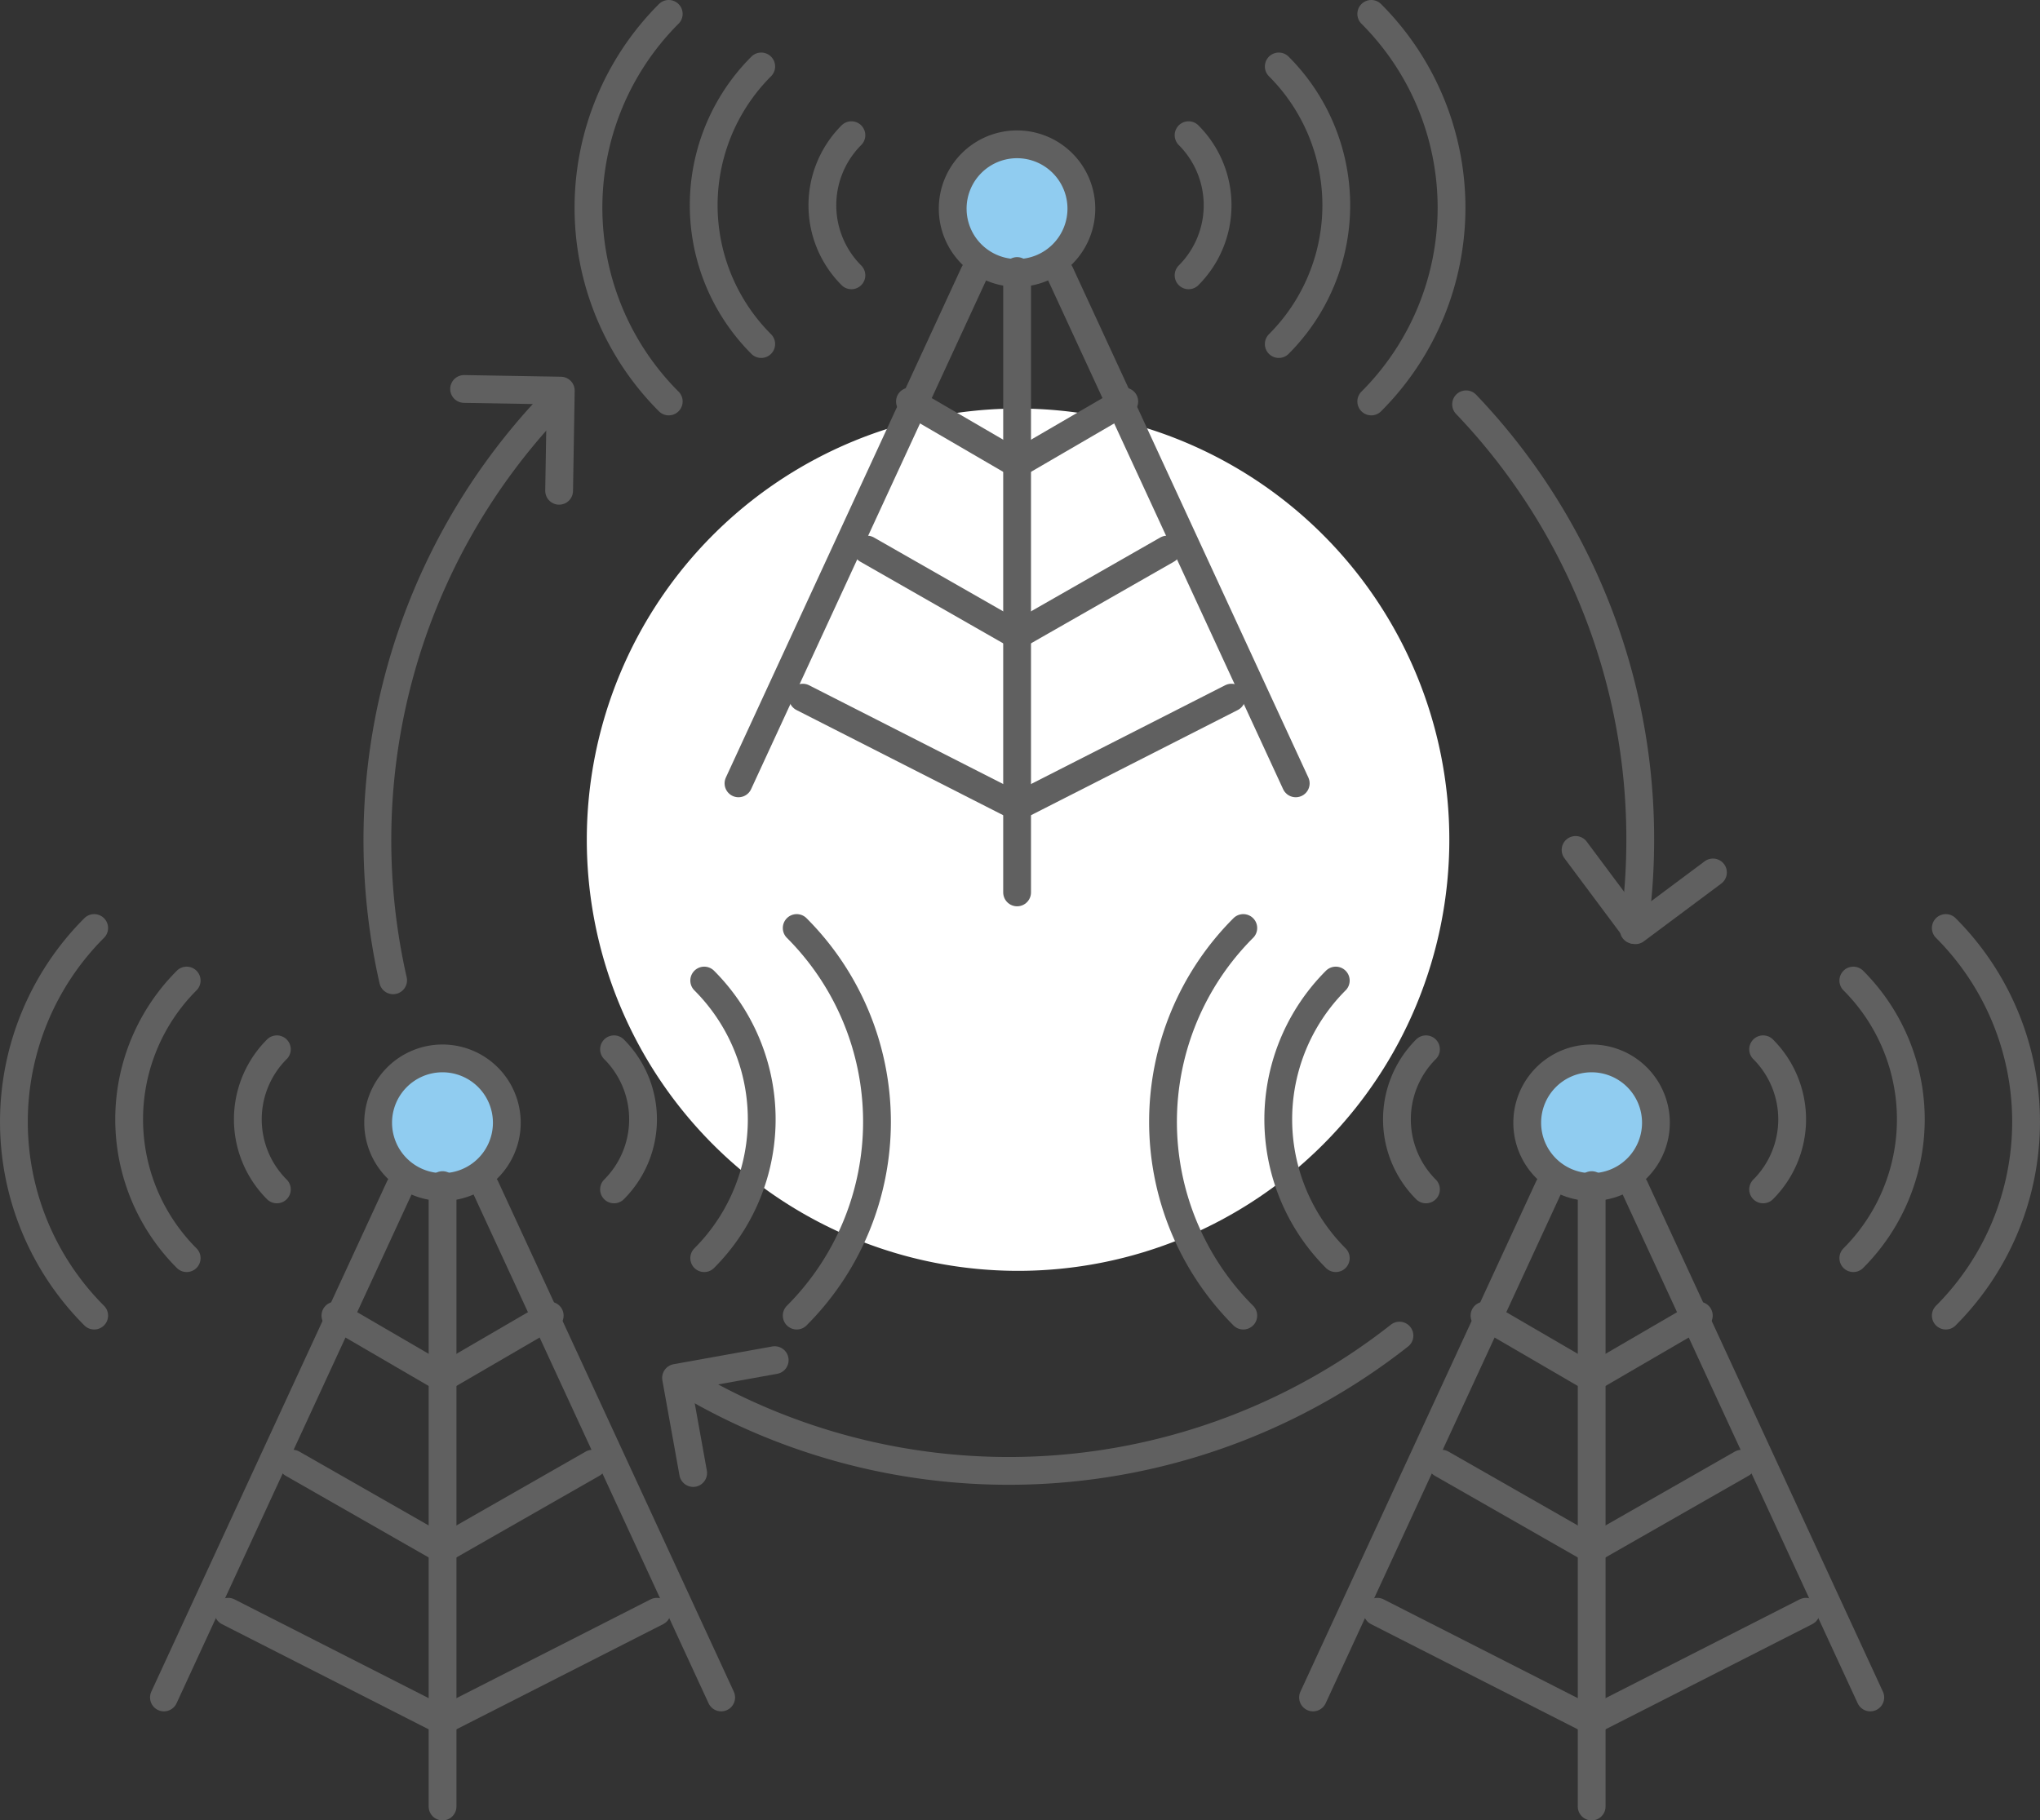 <svg height="131.046" viewBox="0 0 146.815 131.046" width="146.815" xmlns="http://www.w3.org/2000/svg" xmlns:xlink="http://www.w3.org/1999/xlink"><rect x="0" y="0" width="146.815" height="131.046" fill="#333333" stroke="none"/><clipPath id="a"><path d="m0 0h146.815v131.046h-146.815z"/></clipPath><g clip-path="url(#a)"><path d="m104.305 60.448a31.037 31.037 0 1 1 -31.037-31.037 31.037 31.037 0 0 1 31.037 31.037" fill="#fff"/><path d="m92.031 24.767a14.13 14.13 0 0 0 0-19.983" fill="none" stroke="#606060" stroke-linecap="round" stroke-linejoin="round" stroke-width="2"/><path d="m85.54 19.819a7.132 7.132 0 0 0 0-10.086" fill="none" stroke="#606060" stroke-linecap="round" stroke-linejoin="round" stroke-width="2"/><path d="m98.687 28.9a19.731 19.731 0 0 0 0-27.9" fill="none" stroke="#606060" stroke-linecap="round" stroke-linejoin="round" stroke-width="2"/><path d="m54.783 24.767a14.13 14.13 0 0 1 0-19.983" fill="none" stroke="#606060" stroke-linecap="round" stroke-linejoin="round" stroke-width="2"/><path d="m61.274 19.819a7.132 7.132 0 0 1 0-10.086" fill="none" stroke="#606060" stroke-linecap="round" stroke-linejoin="round" stroke-width="2"/><path d="m48.128 28.9a19.731 19.731 0 0 1 0-27.9" fill="none" stroke="#606060" stroke-linecap="round" stroke-linejoin="round" stroke-width="2"/><path d="m77.824 15.018a4.63 4.63 0 1 1 -4.631-4.629 4.631 4.631 0 0 1 4.63 4.629" fill="#90ccf0"/><g fill="none" stroke="#606060" stroke-linecap="round" stroke-linejoin="round" stroke-width="2"><path d="m77.824 15.018a4.63 4.63 0 1 1 -4.631-4.629 4.631 4.631 0 0 1 4.631 4.629z"/><path d="m0 0v44.733" transform="translate(73.199 19.51)"/><path d="m16.967 0-16.967 36.745" transform="translate(53.147 19.647)"/><path d="m0 0 16.967 36.745" transform="translate(76.285 19.647)"/><path d="m0 0 10.798 6.17" transform="translate(62.402 39.562)"/><path d="m0 0 15.425 7.85" transform="translate(57.775 50.222)"/><path d="m0 0 7.712 4.49" transform="translate(65.487 28.902)"/><path d="m10.798 0-10.798 6.17" transform="translate(73.199 39.562)"/><path d="m15.425 0-15.425 7.85" transform="translate(73.2 50.222)"/><path d="m7.712 0-7.712 4.49" transform="translate(73.2 28.902)"/><path d="m50.681 90.571a14.13 14.13 0 0 0 0-19.983"/><path d="m44.19 85.622a7.132 7.132 0 0 0 0-10.086"/><path d="m57.338 94.706a19.731 19.731 0 0 0 0-27.9"/><path d="m13.434 90.571a14.13 14.13 0 0 1 0-19.983"/><path d="m19.925 85.622a7.132 7.132 0 0 1 0-10.086"/><path d="m6.778 94.706a19.731 19.731 0 0 1 0-27.9"/></g><path d="m36.475 80.821a4.63 4.63 0 1 1 -4.631-4.629 4.631 4.631 0 0 1 4.63 4.629" fill="#90ccf0"/><g fill="none" stroke="#606060" stroke-linecap="round" stroke-linejoin="round" stroke-width="2"><path d="m36.475 80.821a4.63 4.63 0 1 1 -4.631-4.629 4.631 4.631 0 0 1 4.631 4.629z"/><path d="m0 0v44.733" transform="translate(31.85 85.313)"/><path d="m16.967 0-16.967 36.745" transform="translate(11.798 85.451)"/><path d="m0 0 16.967 36.745" transform="translate(34.935 85.451)"/><path d="m0 0 10.798 6.17" transform="translate(21.052 105.366)"/><path d="m0 0 15.425 7.85" transform="translate(16.425 116.026)"/><path d="m0 0 7.712 4.49" transform="translate(24.138 94.706)"/><path d="m10.798 0-10.798 6.17" transform="translate(31.85 105.366)"/><path d="m15.425 0-15.425 7.85" transform="translate(31.851 116.026)"/><path d="m7.712 0-7.712 4.49" transform="translate(31.85 94.706)"/><path d="m133.38 90.571a14.13 14.13 0 0 0 0-19.983"/><path d="m126.889 85.622a7.132 7.132 0 0 0 0-10.086"/><path d="m140.036 94.706a19.731 19.731 0 0 0 0-27.9"/><path d="m96.133 90.571a14.13 14.13 0 0 1 0-19.983"/><path d="m102.624 85.622a7.132 7.132 0 0 1 0-10.086"/><path d="m89.477 94.706a19.731 19.731 0 0 1 0-27.9"/></g><path d="m119.174 80.821a4.631 4.631 0 1 1 -4.631-4.629 4.631 4.631 0 0 1 4.63 4.629" fill="#90ccf0"/><path d="m119.174 80.821a4.631 4.631 0 1 1 -4.631-4.629 4.631 4.631 0 0 1 4.631 4.629z" fill="none" stroke="#606060" stroke-linecap="round" stroke-linejoin="round" stroke-width="2"/><path d="m0 0v44.733" fill="none" stroke="#606060" stroke-linecap="round" stroke-linejoin="round" stroke-width="2" transform="translate(114.549 85.313)"/><path d="m16.967 0-16.967 36.745" fill="none" stroke="#606060" stroke-linecap="round" stroke-linejoin="round" stroke-width="2" transform="translate(94.497 85.451)"/><path d="m0 0 16.967 36.745" fill="none" stroke="#606060" stroke-linecap="round" stroke-linejoin="round" stroke-width="2" transform="translate(117.634 85.451)"/><path d="m0 0 10.798 6.17" fill="none" stroke="#606060" stroke-linecap="round" stroke-linejoin="round" stroke-width="2" transform="translate(103.751 105.366)"/><path d="m0 0 15.425 7.85" fill="none" stroke="#606060" stroke-linecap="round" stroke-linejoin="round" stroke-width="2" transform="translate(99.124 116.026)"/><path d="m0 0 7.712 4.49" fill="none" stroke="#606060" stroke-linecap="round" stroke-linejoin="round" stroke-width="2" transform="translate(106.837 94.706)"/><path d="m10.798 0-10.798 6.17" fill="none" stroke="#606060" stroke-linecap="round" stroke-linejoin="round" stroke-width="2" transform="translate(114.548 105.366)"/><path d="m15.425 0-15.425 7.85" fill="none" stroke="#606060" stroke-linecap="round" stroke-linejoin="round" stroke-width="2" transform="translate(114.549 116.026)"/><path d="m7.712 0-7.712 4.49" fill="none" stroke="#606060" stroke-linecap="round" stroke-linejoin="round" stroke-width="2" transform="translate(114.549 94.706)"/><path d="m28.292 70.569a45.535 45.535 0 0 1 11.087-41.13" fill="none" stroke="#606060" stroke-linecap="round" stroke-linejoin="round" stroke-width="2"/><path d="m100.716 96.148a45.471 45.471 0 0 1 -51.107 3.5" fill="none" stroke="#606060" stroke-linecap="round" stroke-linejoin="round" stroke-width="2"/><path d="m105.512 29.106a45.287 45.287 0 0 1 12.533 31.337 45.748 45.748 0 0 1 -.462 6.5" fill="none" stroke="#606060" stroke-linecap="round" stroke-linejoin="round" stroke-width="2"/><path d="m113.391 61.185 4.311 5.78 5.576-4.159" fill="none" stroke="#606060" stroke-linecap="round" stroke-linejoin="round" stroke-width="2"/><path d="m55.754 97.914-7.1 1.277 1.232 6.847" fill="none" stroke="#606060" stroke-linecap="round" stroke-linejoin="round" stroke-width="2"/><path d="m40.239 35.33.12-7.21-6.959-.12" fill="none" stroke="#606060" stroke-linecap="round" stroke-linejoin="round" stroke-width="2"/></g></svg>